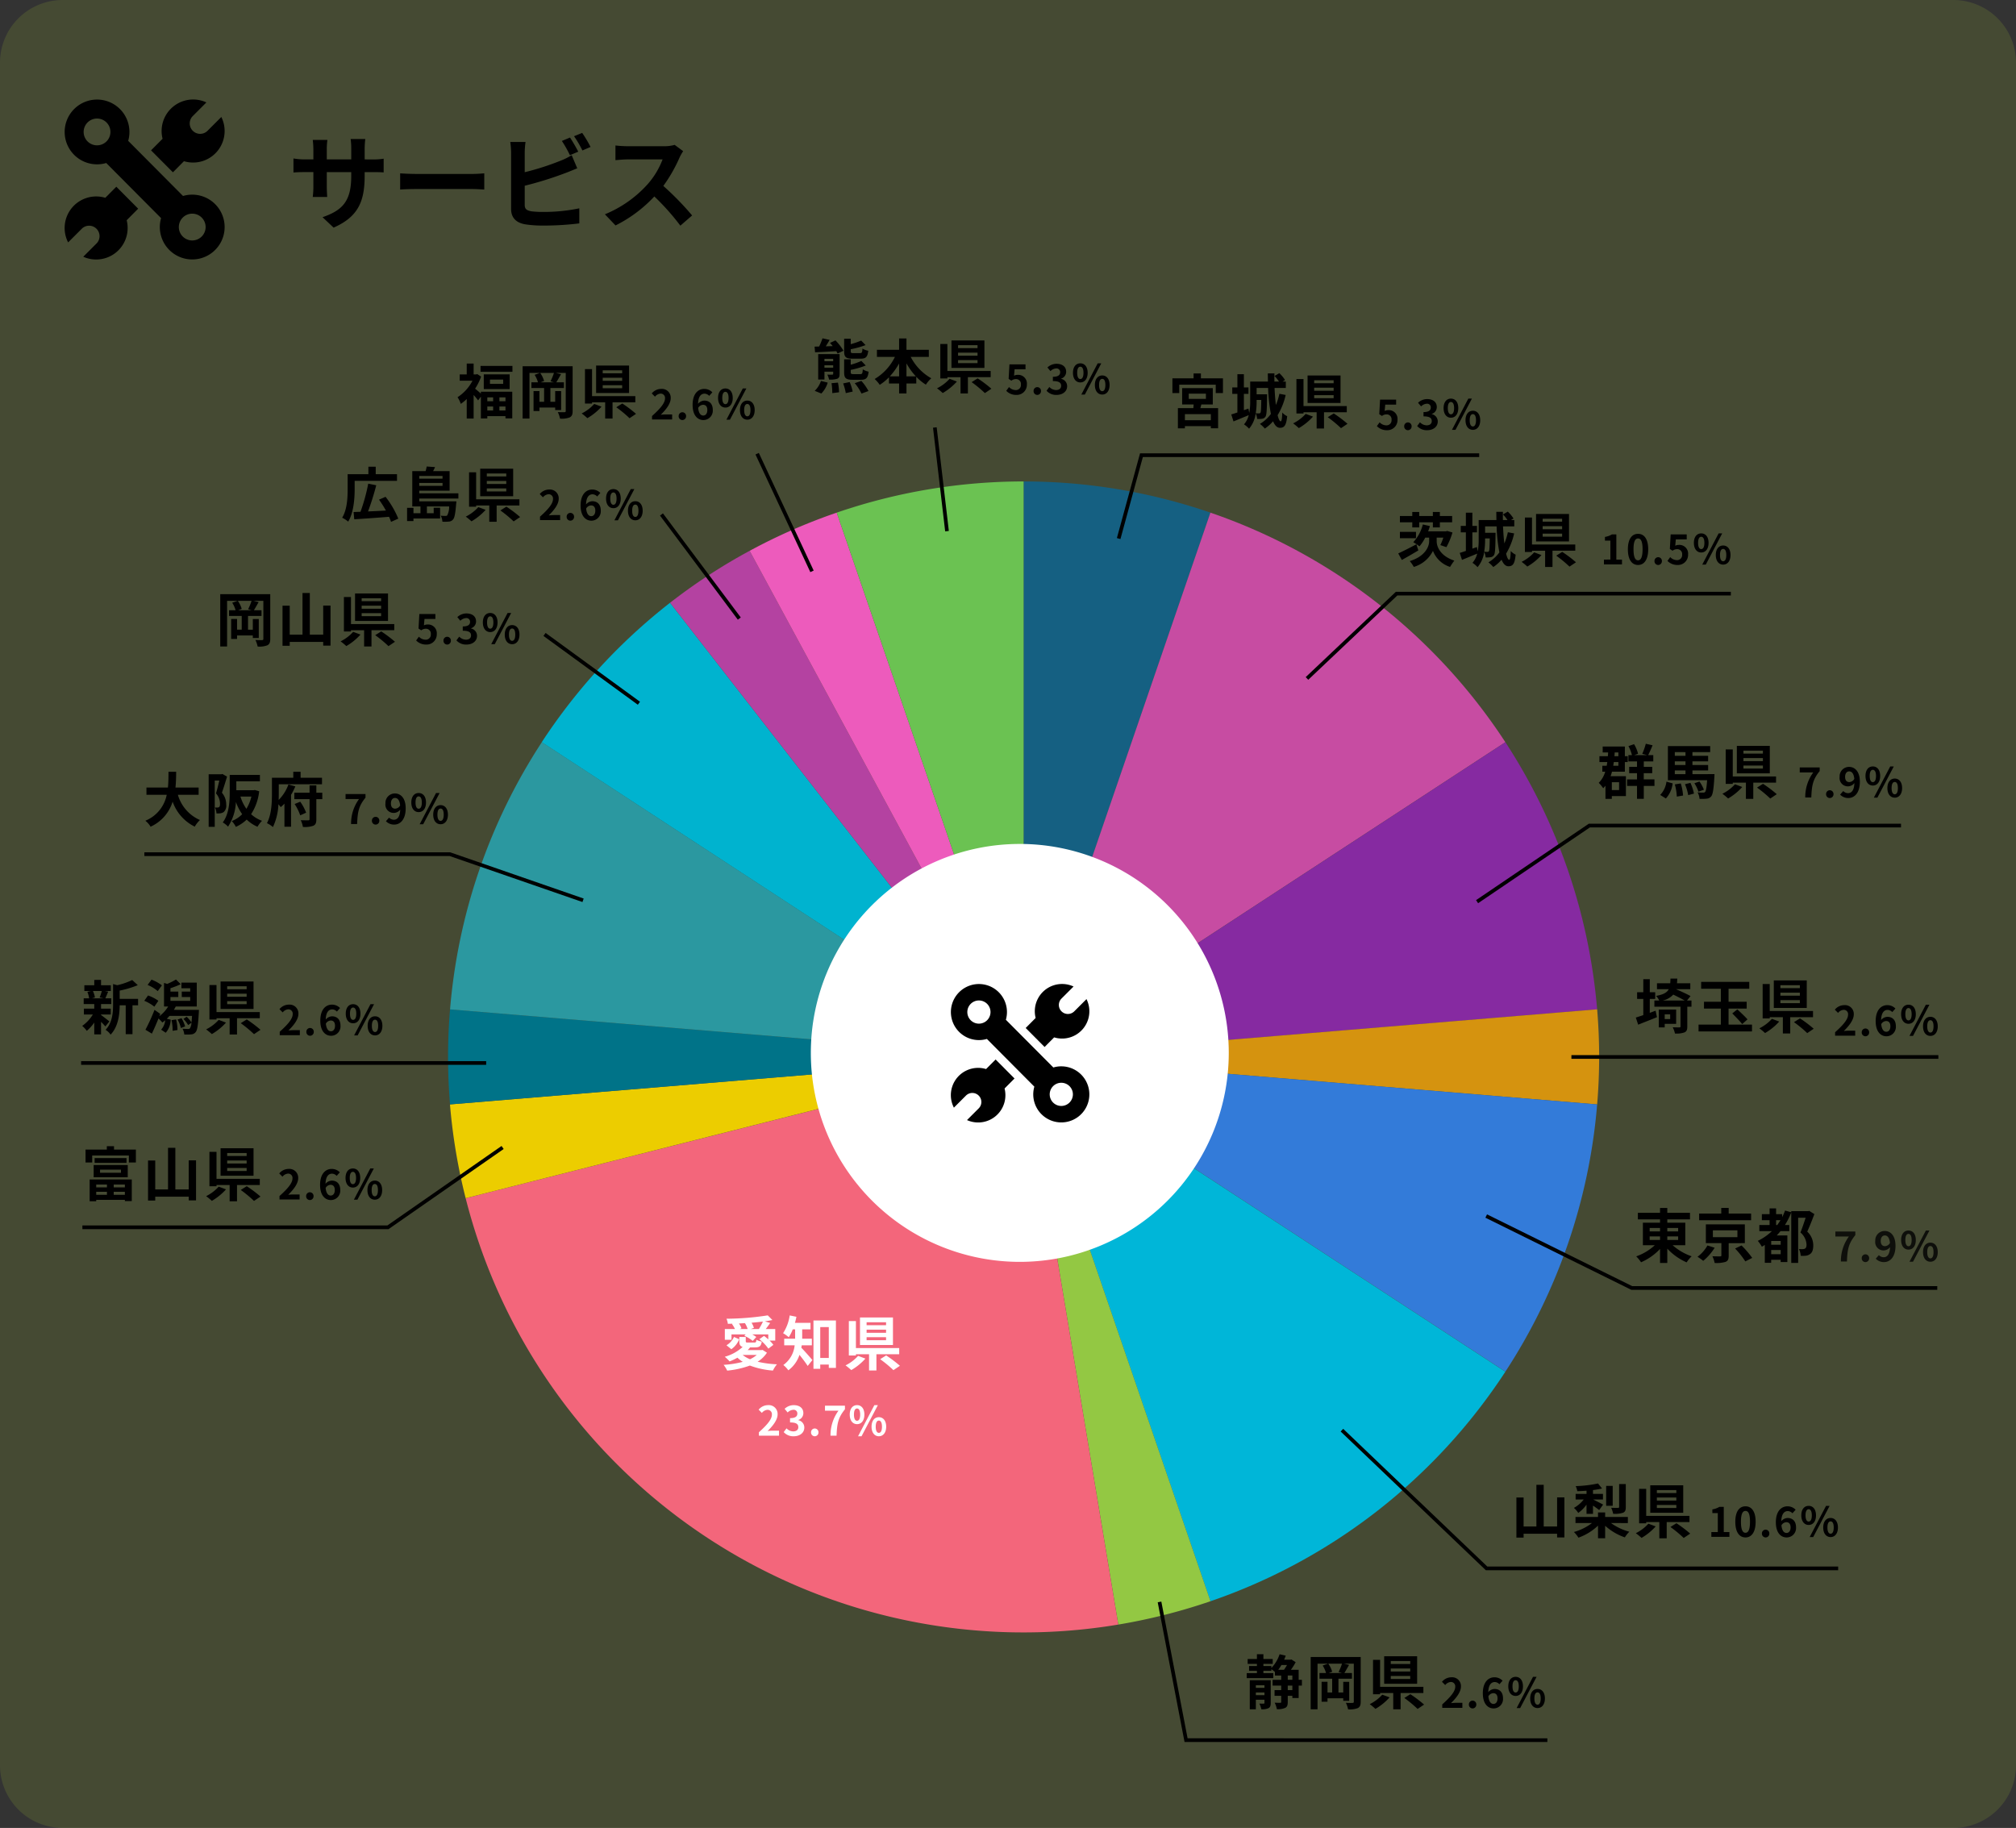 <svg xmlns="http://www.w3.org/2000/svg" width="547" height="496" viewBox="0 0 547 496"><rect x="0" y="0" width="547" height="496" fill="#333333" stroke="none"/><g transform="translate(10487 -9671)"><path d="M17,0H530a17,17,0,0,1,17,17V479a17,17,0,0,1-17,17H17A17,17,0,0,1,0,479V17A17,17,0,0,1,17,0Z" transform="translate(-10487 9671)" fill="#a4c536" opacity="0.16"/><path d="M20.944-16.744v-2.94a24.077,24.077,0,0,1,.168-2.6H17.136a18.478,18.478,0,0,1,.168,2.6v2.94H10.668v-2.744a17.25,17.25,0,0,1,.168-2.548H6.86a22.744,22.744,0,0,1,.168,2.52v2.772H4.648A18.513,18.513,0,0,1,1.624-17v3.808c.616-.056,1.624-.112,3.024-.112h2.38v3.808a22.644,22.644,0,0,1-.168,2.94h3.92c-.028-.56-.112-1.708-.112-2.94V-13.3H17.3v1.064c0,6.86-2.38,9.3-7.784,11.172l3,2.828c6.748-2.968,8.428-7.2,8.428-14.14V-13.3h2.072c1.484,0,2.464.028,3.08.084V-16.94a16.592,16.592,0,0,1-3.08.2Zm9.632,8.176c1.036-.084,2.912-.14,4.508-.14H50.12c1.176,0,2.6.112,3.276.14v-4.4c-.728.056-1.988.168-3.276.168H35.084c-1.456,0-3.5-.084-4.508-.168ZM78.9-18.844c-.532-1.036-1.54-2.8-2.24-3.836l-2.212.924a31.02,31.02,0,0,1,2.184,3.864ZM64.372-9.6A96.647,96.647,0,0,0,75.348-13.02c.924-.336,2.184-.868,3.276-1.316l-1.512-3.556A18.108,18.108,0,0,1,74.06-16.38a70.614,70.614,0,0,1-9.688,3.108v-5.292a21.367,21.367,0,0,1,.224-2.912H60.452a23.559,23.559,0,0,1,.224,2.912V-3.3c0,2.408,1.4,3.752,3.836,4.172a30.732,30.732,0,0,0,4.7.336A79.566,79.566,0,0,0,79.184.616V-3.472a47.435,47.435,0,0,1-9.744.98,26.188,26.188,0,0,1-3.248-.168c-1.26-.252-1.82-.56-1.82-1.764Zm13.384-13.44a29.685,29.685,0,0,1,2.268,3.864l2.212-.952a34.863,34.863,0,0,0-2.268-3.808Zm27.3,2.352a10.109,10.109,0,0,1-2.912.364H92.288a31.282,31.282,0,0,1-3.3-.2v3.976c.588-.028,2.128-.2,3.3-.2h9.492a21.7,21.7,0,0,1-4.172,6.86,31.723,31.723,0,0,1-11.48,8.036l2.884,3.024A36.883,36.883,0,0,0,99.54-6.692,63.851,63.851,0,0,1,106.6,1.232l3.192-2.772a78.714,78.714,0,0,0-7.812-8.008,41.167,41.167,0,0,0,4.4-7.7,13.229,13.229,0,0,1,.98-1.736Z" transform="translate(-10409 9731)"/><path d="M285.509,16.739a8.556,8.556,0,0,0,10.2-11.874l-.06-.125L291.82,8.572a2.831,2.831,0,0,1-4-4L291.594.791l-.061-.028a8.553,8.553,0,0,0-11.825,9.888l-3.125,3.142,5.928,5.959Z" transform="translate(-10722.596 9698.001)"/><path d="M11.036,282.154a8.556,8.556,0,0,0-10.2,11.874l.109.227,3.783-3.783a2.831,2.831,0,0,1,4,4l-3.673,3.673a8.538,8.538,0,0,0,11.866-6.074,8.641,8.641,0,0,0-.084-3.833l3.114-3.132-5.928-5.959Z" transform="translate(-10469.463 9442.519)"/><path d="M34.62,25.922a8.748,8.748,0,0,0-2.5.361L17.245,11.325a8.788,8.788,0,1,0-5.957,6.011l14.88,14.957a8.792,8.792,0,1,0,8.453-6.372ZM8.792,12.54a3.635,3.635,0,1,1,3.635-3.635A3.639,3.639,0,0,1,8.792,12.54ZM34.62,38.349a3.635,3.635,0,1,1,3.635-3.635A3.639,3.639,0,0,1,34.62,38.349Z" transform="translate(-10469.463 9697.896)"/><g transform="translate(-10365.428 9801.636)"><path d="M69.35,0a156.117,156.117,0,0,1,50.71,8.467l-50.71,147.7V0h0Z" transform="translate(86.811)" fill="#156082" fill-rule="evenodd"/><path d="M120.05,3.76a156.167,156.167,0,0,1,80.029,62.285L69.34,151.455,120.05,3.76Z" transform="translate(86.799 4.707)" fill="#c74ca2" fill-rule="evenodd"/><path d="M200.066,31.42a156.518,156.518,0,0,1,24.9,72.508L69.35,116.831,200.089,31.42h0Z" transform="translate(86.812 39.331)" fill="#862aa1" fill-rule="evenodd"/><path d="M224.971,63.633a154.024,154.024,0,0,1,0,25.783L69.35,76.513l155.621-12.9h0Z" transform="translate(86.812 79.627)" fill="#d5930f" fill-rule="evenodd"/><path d="M224.984,82.243a155.924,155.924,0,0,1-24.9,72.508L69.34,69.34l155.621,12.9h0Z" transform="translate(86.799 86.799)" fill="#337bd9" fill-rule="evenodd"/><path d="M200.079,154.761a156.077,156.077,0,0,1-80.029,62.285L69.34,69.35l130.739,85.411h0Z" transform="translate(86.799 86.812)" fill="#00b6d8" fill-rule="evenodd"/><path d="M120.038,217.045a156.925,156.925,0,0,1-24.995,6.328L69.35,69.35l50.71,147.7h0Z" transform="translate(86.812 86.812)" fill="#93c843" fill-rule="evenodd"/><path d="M179.2,223.373A156.148,156.148,0,0,1,2.12,107.676L153.508,69.35,179.2,223.373h0Z" transform="translate(2.654 86.812)" fill="#f3667b" fill-rule="evenodd"/><path d="M4.486,107.688A157.151,157.151,0,0,1,.23,82.243l155.621-12.9L4.486,107.688Z" transform="translate(0.288 86.799)" fill="#eccd00" fill-rule="evenodd"/><path d="M.54,89.4a154.029,154.029,0,0,1,0-25.783l155.621,12.9L.54,89.4Z" transform="translate(0 79.639)" fill="#007388" fill-rule="evenodd"/><path d="M.24,103.928a155.924,155.924,0,0,1,24.9-72.508l130.739,85.411L.24,103.928Z" transform="translate(0.3 39.331)" fill="#2b98a0" fill-rule="evenodd"/><path d="M11.29,52.45A156.784,156.784,0,0,1,46.1,14.62l95.9,123.218L11.29,52.45Z" transform="translate(14.133 18.301)" fill="#00b3cf" fill-rule="evenodd"/><path d="M26.75,22.456A155.269,155.269,0,0,1,48.345,8.36L122.676,145.7,26.75,22.456Z" transform="translate(33.485 10.465)" fill="#b442a1" fill-rule="evenodd"/><path d="M36.34,14.118A155.209,155.209,0,0,1,59.961,3.76l50.71,147.7L36.34,14.118Z" transform="translate(45.49 4.707)" fill="#ed5bbc" fill-rule="evenodd"/><path d="M46.83,8.467A156.117,156.117,0,0,1,97.54,0V156.162L46.83,8.467Z" transform="translate(58.621)" fill="#6bc252" fill-rule="evenodd"/></g><path d="M56.7,0A56.7,56.7,0,1,1,0,56.7,56.7,56.7,0,0,1,56.7,0Z" transform="translate(-10267 9900)" fill="#fff"/><g transform="translate(-10229 9938)"><path d="M284.308,14.486a7.4,7.4,0,0,0,8.83-10.276l-.052-.108L289.77,7.418a2.45,2.45,0,1,1-3.465-3.465L289.575.685l-.052-.024a7.4,7.4,0,0,0-10.234,8.558l-2.7,2.72,5.13,5.157Z" transform="translate(-256.288 0.001)"/><path d="M9.551,281.749a7.4,7.4,0,0,0-8.83,10.276l.094.2,3.274-3.274a2.45,2.45,0,0,1,3.465,3.465l-3.179,3.179a7.389,7.389,0,0,0,10.269-5.257,7.479,7.479,0,0,0-.073-3.317l2.7-2.711-5.13-5.157Z" transform="translate(0 -258.666)"/><path d="M29.962,22.449a7.571,7.571,0,0,0-2.16.312L14.925,9.817a7.606,7.606,0,1,0-5.156,5.2L22.647,27.964a7.609,7.609,0,1,0,7.315-5.514ZM7.609,10.868a3.146,3.146,0,1,1,3.146-3.146A3.149,3.149,0,0,1,7.609,10.868ZM29.962,33.2a3.146,3.146,0,1,1,3.146-3.146A3.149,3.149,0,0,1,29.962,33.2Z" transform="translate(0 -0.105)"/></g><path d="M11.6-.864H4.56V-2.5H11.6Zm-6-7.2h4.656v1.408H5.6ZM9.024-5.136h3.1V-9.568H3.808v4.432h3.12c-.016.32-.048.672-.08.992H2.656V1.344h1.9V.752H11.6v.576h1.968V-4.144H8.752ZM8.9-12.224v-1.328H6.912v1.328H1.168v4H3.024V-10.5h9.9v2.272H14.88v-4ZM25.28-6.352c-.032,2.368-.08,3.216-.224,3.456a.446.446,0,0,1-.4.192,6.985,6.985,0,0,1-.88-.048,19.929,19.929,0,0,0,.24-3.28v-.32Zm4.912-1.68a16.894,16.894,0,0,1-.944,3.04c-.176-1.36-.288-2.944-.368-4.624h3.056v-1.728h-.88l.672-.416a9.226,9.226,0,0,0-1.552-1.872l-1.3.768a10.775,10.775,0,0,1,1.216,1.52H28.848c-.016-.736-.016-1.472,0-2.224H27.056c0,.736.016,1.472.032,2.224H22.272v5.312a15.805,15.805,0,0,1-.256,3.184l-.224-1.168-1.232.432V-8h1.248V-9.76H20.56v-3.584H18.8V-9.76H17.408V-8H18.8v5.04c-.624.208-1.184.4-1.664.528l.608,1.9c1.216-.5,2.72-1.12,4.128-1.7a5.906,5.906,0,0,1-1.28,2.5A7.068,7.068,0,0,1,21.968,1.44,7.916,7.916,0,0,0,23.76-2.7a4.269,4.269,0,0,1,.4,1.5,6.92,6.92,0,0,0,1.376-.064,1.221,1.221,0,0,0,.88-.56c.32-.432.384-1.856.432-5.424.016-.208.016-.64.016-.64H24.016V-9.616h3.12a44.593,44.593,0,0,0,.752,7.056,10.018,10.018,0,0,1-2.976,2.7A8.376,8.376,0,0,1,26.24,1.408,11.008,11.008,0,0,0,28.48-.576C28.944.528,29.552,1.2,30.336,1.2c1.232,0,1.728-.688,1.968-3.152a4.067,4.067,0,0,1-1.328-.992C30.928-1.312,30.8-.56,30.56-.56c-.3,0-.592-.608-.848-1.664A18.313,18.313,0,0,0,31.9-7.712ZM44.912-10.9h-5.28v-.8h5.28Zm0,2.048h-5.28V-9.68h5.28Zm0,2.016h-5.28v-.816h5.28Zm1.872-6.16H37.84v7.456h8.944ZM37.328-2.576A11.358,11.358,0,0,1,33.92,0a16.025,16.025,0,0,1,1.552,1.28,15.883,15.883,0,0,0,3.84-3.12ZM48.48-3.024V-4.7H36.736v-7.328h-1.92v9.344h1.92v-.336H40.3V1.392h2V-3.024ZM43.312-1.68a32.7,32.7,0,0,1,3.6,2.976L48.672.112A33.779,33.779,0,0,0,44.944-2.7Z" transform="translate(-10170.058 9785.883)"/><path d="M4.256-9.344H6.144v-1.392h3.7v1.392h1.9v-1.392h3.328v-1.7H11.744v-1.1H9.84v1.1h-3.7v-1.1H4.256v1.1H.9v1.7h3.36ZM5.264-8.128H.9v1.712H5.264Zm.112,3.36c-1.792.96-3.712,1.936-4.928,2.48L1.424-.512C2.752-1.248,4.416-2.208,5.9-3.1Zm5.5-1.808h1.808a14.871,14.871,0,0,1-.816,2.032l1.648.56a20.186,20.186,0,0,0,1.648-3.984l-1.44-.416-.32.1H8.56c.176-.464.336-.944.48-1.424l-1.92-.432A11.168,11.168,0,0,1,4.528-5.328a12.776,12.776,0,0,1,1.68,1.12A12.41,12.41,0,0,0,7.776-6.576H8.832v1.04c0,1.36-1.072,4.064-5.264,5.328a8.727,8.727,0,0,1,1.1,1.584,8.473,8.473,0,0,0,5.2-4.352,7.356,7.356,0,0,0,4.64,4.352A17.829,17.829,0,0,1,15.664-.336c-3.9-1.28-4.784-3.888-4.784-5.2Zm14.4.224c-.032,2.368-.08,3.216-.224,3.456a.446.446,0,0,1-.4.192,6.985,6.985,0,0,1-.88-.048,19.929,19.929,0,0,0,.24-3.28v-.32Zm4.912-1.68a16.894,16.894,0,0,1-.944,3.04c-.176-1.36-.288-2.944-.368-4.624h3.056v-1.728h-.88l.672-.416a9.226,9.226,0,0,0-1.552-1.872l-1.3.768a10.775,10.775,0,0,1,1.216,1.52H28.848c-.016-.736-.016-1.472,0-2.224H27.056c0,.736.016,1.472.032,2.224H22.272v5.312a15.805,15.805,0,0,1-.256,3.184l-.224-1.168-1.232.432V-8h1.248V-9.76H20.56v-3.584H18.8V-9.76H17.408V-8H18.8v5.04c-.624.208-1.184.4-1.664.528l.608,1.9c1.216-.5,2.72-1.12,4.128-1.7a5.906,5.906,0,0,1-1.28,2.5A7.068,7.068,0,0,1,21.968,1.44,7.916,7.916,0,0,0,23.76-2.7a4.269,4.269,0,0,1,.4,1.5,6.92,6.92,0,0,0,1.376-.064,1.221,1.221,0,0,0,.88-.56c.32-.432.384-1.856.432-5.424.016-.208.016-.64.016-.64H24.016V-9.616h3.12a44.593,44.593,0,0,0,.752,7.056,10.018,10.018,0,0,1-2.976,2.7A8.376,8.376,0,0,1,26.24,1.408,11.008,11.008,0,0,0,28.48-.576C28.944.528,29.552,1.2,30.336,1.2c1.232,0,1.728-.688,1.968-3.152a4.067,4.067,0,0,1-1.328-.992C30.928-1.312,30.8-.56,30.56-.56c-.3,0-.592-.608-.848-1.664A18.313,18.313,0,0,0,31.9-7.712ZM44.912-10.9h-5.28v-.8h5.28Zm0,2.048h-5.28V-9.68h5.28Zm0,2.016h-5.28v-.816h5.28Zm1.872-6.16H37.84v7.456h8.944ZM37.328-2.576A11.358,11.358,0,0,1,33.92,0a16.025,16.025,0,0,1,1.552,1.28,15.883,15.883,0,0,0,3.84-3.12ZM48.48-3.024V-4.7H36.736v-7.328h-1.92v9.344h1.92v-.336H40.3V1.392h2V-3.024ZM43.312-1.68a32.7,32.7,0,0,1,3.6,2.976L48.672.112A33.779,33.779,0,0,0,44.944-2.7Z" transform="translate(-10108.064 9823.454)"/><path d="M5.888-3.136v2.128H3.92V-3.136ZM5.7-8.608V-7.6H4.3c.064-.336.112-.672.16-1.008Zm0-2.608v1.024H4.624c.032-.336.064-.672.08-1.024ZM3.584-4.768c.144-.4.272-.8.384-1.232H7.456V-8.608H8.24v-1.584H7.456v-2.624H1.44v1.6H2.912c-.016.352-.032.688-.064,1.024H.56v1.584H2.688c-.048.352-.1.688-.16,1.008H1.344V-6h.784A7.071,7.071,0,0,1,.368-2.96,8.389,8.389,0,0,1,1.584-1.5a8.134,8.134,0,0,0,.608-.688V1.392H3.92V.624H7.744V-4.768Zm11.9.864h-2.9v-1.68H14.88V-7.312H12.592V-8.784h2.576v-1.7H13.776c.368-.7.8-1.7,1.2-2.672l-1.84-.416a17.29,17.29,0,0,1-.96,2.736l1.328.352H10l1.04-.368a9.355,9.355,0,0,0-1.088-2.608l-1.52.528a10.124,10.124,0,0,1,.944,2.448h-.96v1.7h2.336v1.472H8.624v1.728h2.128V-3.9H8.064v1.776h2.688v3.5h1.84v-3.5h2.9Zm3.1,5.184a7.244,7.244,0,0,0,1.84-4.1l-1.68-.464a6.384,6.384,0,0,1-1.7,3.6Zm2.432-3.824A15.265,15.265,0,0,1,21.552.768l1.7-.288a14.535,14.535,0,0,0-.624-3.28Zm2.752-.048A13.065,13.065,0,0,1,24.64.368l1.568-.416a13.432,13.432,0,0,0-.96-2.912ZM21.008-6.336h2.9v1.008h-2.9Zm2.9-4.96v.992h-2.9V-11.3Zm0,3.488h-2.9V-8.8h2.9Zm1.888,2.48V-6.336h4.256V-7.808H25.792V-8.8h4.256v-1.5H25.792V-11.3h4.816v-1.632H19.136V-3.68h10.64c-.144,2.064-.32,2.912-.544,3.184a.616.616,0,0,1-.544.176,11.362,11.362,0,0,1-1.5-.064,4.393,4.393,0,0,1,.528,1.76,12.013,12.013,0,0,0,1.952-.048,1.722,1.722,0,0,0,1.2-.608c.464-.528.672-1.952.88-5.3.016-.256.032-.752.032-.752ZM28.9-1.1a10.2,10.2,0,0,0-1.2-2.224l-1.376.464a9.886,9.886,0,0,1,1.1,2.288ZM44.912-10.9h-5.28v-.8h5.28Zm0,2.048h-5.28V-9.68h5.28Zm0,2.016h-5.28v-.816h5.28Zm1.872-6.16H37.84v7.456h8.944ZM37.328-2.576A11.358,11.358,0,0,1,33.92,0a16.025,16.025,0,0,1,1.552,1.28,15.883,15.883,0,0,0,3.84-3.12ZM48.48-3.024V-4.7H36.736v-7.328h-1.92v9.344h1.92v-.336H40.3V1.392h2V-3.024ZM43.312-1.68a32.7,32.7,0,0,1,3.6,2.976L48.672.112A33.779,33.779,0,0,0,44.944-2.7Z" transform="translate(-10053.584 9886.386)"/><path d="M4.192-7.984H5.664V-9.792H4.192v-3.552H2.432v3.552H.752v1.808h1.68v4.4C1.664-3.328.976-3.1.4-2.928L1.04-.992c1.488-.592,3.376-1.328,5.1-2.032l-.368-1.76-1.584.576ZM9.728-3.792v1.28H8.24v-1.28Zm1.616,2.576V-5.1H6.64V-.256h1.6v-.96ZM7.712-7.552a5.31,5.31,0,0,0,2.848-1.6c1.056.512,2.272,1.12,3.088,1.6Zm7.792,0H14.288l.96-1.2c-.928-.528-2.656-1.312-3.952-1.872h3.888v-1.6H11.568c.048-.4.064-.832.08-1.28H9.808c-.016.464-.032.9-.064,1.28h-3.6v1.6h3.2C8.864-9.7,7.9-9.168,5.9-8.8a4.758,4.758,0,0,1,.848,1.248H5.44v1.68h7.088v5.36c0,.192-.08.256-.32.256s-1.04,0-1.792-.032a6.963,6.963,0,0,1,.608,1.7,6.548,6.548,0,0,0,2.56-.3c.608-.272.784-.7.784-1.584V-5.872H15.5ZM25.568-1.008V-5.36H30.48V-7.216H25.568v-3.52h5.616v-1.872H18.128v1.872h5.344v3.52H18.9V-5.36h4.576v4.352H17.424V.848h14.5V-1.008Zm1.008-3.04c.88.9,2.112,2.144,2.688,2.9l1.44-1.28c-.624-.736-1.888-1.9-2.752-2.72ZM44.912-10.9h-5.28v-.8h5.28Zm0,2.048h-5.28V-9.68h5.28Zm0,2.016h-5.28v-.816h5.28Zm1.872-6.16H37.84v7.456h8.944ZM37.328-2.576A11.358,11.358,0,0,1,33.92,0a16.025,16.025,0,0,1,1.552,1.28,15.883,15.883,0,0,0,3.84-3.12ZM48.48-3.024V-4.7H36.736v-7.328h-1.92v9.344h1.92v-.336H40.3V1.392h2V-3.024ZM43.312-1.68a32.7,32.7,0,0,1,3.6,2.976L48.672.112A33.779,33.779,0,0,0,44.944-2.7Z" transform="translate(-10043.557 9950.033)"/><path d="M4.16-5.824H6.976v.976H4.16Zm0-2.288H6.976v.944H4.16Zm7.728,0v.944H8.944v-.944Zm0,3.264H8.944v-.976h2.944Zm1.936,1.424V-9.536H8.944v-.912H15.1v-1.776H8.944v-1.312H6.976v1.312H.96v1.776H6.976v.912H2.32v6.112H5.552A14.472,14.472,0,0,1,.512-.4,10.417,10.417,0,0,1,1.824,1.2,15.613,15.613,0,0,0,6.976-2.416V1.392H8.944V-2.5a15.858,15.858,0,0,0,5.248,3.728,8.38,8.38,0,0,1,1.36-1.648,15.255,15.255,0,0,1-5.168-3.008ZM31.68-12.016H25.6v-1.536H23.584v1.536h-6v1.808h14.1ZM19.84-3.36a9.767,9.767,0,0,1-2.7,3.072,13.832,13.832,0,0,1,1.552,1.1,14.5,14.5,0,0,0,3.1-3.552Zm1.472-4.1h6.656v1.84H21.312Zm8.672,3.472v-5.1H19.408v5.1h4.208V-.672c0,.208-.064.256-.352.272-.256.016-1.264,0-2.08-.032a7.641,7.641,0,0,1,.608,1.824A8.714,8.714,0,0,0,24.72,1.1c.7-.272.88-.752.88-1.712V-3.984Zm-2.64,1.456A24.068,24.068,0,0,1,30.112.96L31.984.016a25.335,25.335,0,0,0-2.9-3.376Zm11.12-6.384v-1.312h1.2c-.288.464-.576.9-.88,1.312Zm1.248,5.36H37.136V-4.576h2.576ZM37.136-.992V-2.128h2.576V-.992ZM47.472-12.736l-.288.064H42.576v.3l-1.68-.464a15.144,15.144,0,0,1-.784,1.792v-.816H38.464v-1.552H36.7v1.552h-2.1v1.632h2.1v1.312H33.92v1.664h3.408A14.819,14.819,0,0,1,33.5-4.608a9.779,9.779,0,0,1,1.1,1.584c.256-.144.528-.3.8-.48V1.344h1.728V.528h2.576v.608H41.52V-6.08H38.64c.352-.384.688-.752,1.024-1.168h2.384V-8.912H40.864a19.393,19.393,0,0,0,1.712-3.408v13.7h1.872V-10.88H46.48c-.4,1.232-.944,2.848-1.408,4A4.6,4.6,0,0,1,46.72-3.6c0,.528-.112.912-.416,1.088a1.305,1.305,0,0,1-.64.144A7.515,7.515,0,0,1,44.656-2.4a4.626,4.626,0,0,1,.48,1.84,7.908,7.908,0,0,0,1.392-.016,2.421,2.421,0,0,0,1.12-.432c.64-.416.9-1.2.9-2.4A5.126,5.126,0,0,0,46.912-7.12c.656-1.408,1.36-3.216,1.936-4.752Z" transform="translate(-10043.557 10012.311)"/><path d="M12.56-9.712v7.888H8.928v-11.3H6.944v11.3H3.472V-9.68H1.52V1.2H3.472V.144H12.56V1.152h1.984V-9.712ZM31.2-13.328H29.392v6.192c0,.192-.08.256-.32.272-.24,0-1.088,0-1.84-.032a6.988,6.988,0,0,1,.544,1.632,7.368,7.368,0,0,0,2.64-.272c.624-.256.784-.688.784-1.568Zm-3.552.5H25.872V-7.44h1.776Zm-7.1,7.584H22.3v-2.24c.64.416,1.28.9,1.68,1.216L25.04-7.76c-.416-.24-1.888-.992-2.688-1.376h2.656v-1.52H22.3V-11.7c.88-.112,1.744-.256,2.464-.416l-1.1-1.376a34.074,34.074,0,0,1-6.048.72,6.23,6.23,0,0,1,.432,1.376c.784-.016,1.648-.064,2.5-.128v.864h-2.96v1.52h2.192A8.559,8.559,0,0,1,17.12-6.864,5.984,5.984,0,0,1,18.3-5.5a9.592,9.592,0,0,0,2.24-2.24Zm11.216,2.5V-4.4H25.6V-5.632H23.664V-4.4H17.552v1.648h4.48A14.713,14.713,0,0,1,17.12-.32a7.988,7.988,0,0,1,1.232,1.536,15.056,15.056,0,0,0,5.312-3.264V1.376H25.6V-2.016a15.542,15.542,0,0,0,5.344,3.152A8.16,8.16,0,0,1,32.16-.4a15.048,15.048,0,0,1-4.976-2.352ZM44.912-10.9h-5.28v-.8h5.28Zm0,2.048h-5.28V-9.68h5.28Zm0,2.016h-5.28v-.816h5.28Zm1.872-6.16H37.84v7.456h8.944ZM37.328-2.576A11.358,11.358,0,0,1,33.92,0a16.025,16.025,0,0,1,1.552,1.28,15.883,15.883,0,0,0,3.84-3.12ZM48.48-3.024V-4.7H36.736v-7.328h-1.92v9.344h1.92v-.336H40.3V1.392h2V-3.024ZM43.312-1.68a32.7,32.7,0,0,1,3.6,2.976L48.672.112A33.779,33.779,0,0,0,44.944-2.7Z" transform="translate(-10077.075 10087.024)"/><path d="M3.024-2.448v-.72H5.36v.72ZM5.36-5.12v.7H3.024v-.7ZM7.056-6.5H1.376V1.392H3.024V-1.2H5.36v.848c0,.16-.048.208-.224.208-.144,0-.672.016-1.152-.016A6.667,6.667,0,0,1,4.5,1.376a3.954,3.954,0,0,0,1.952-.288c.48-.256.608-.688.608-1.424Zm5.872,2.688H11.68V-5.04h1.248ZM11.68-7.776h1.248v1.168H11.68Zm-.208-2.848a11.823,11.823,0,0,1-.816,1.3H9.1a13.025,13.025,0,0,0,.864-1.3ZM15.52-6.608h-.88v-2.72H12.528a15,15,0,0,0,1.3-2.064l-1.152-.736-.272.064H10.7q.24-.552.432-1.1l-1.664-.384a9.875,9.875,0,0,1-2.24,3.744v-.544H5.072v-.576H7.6v-1.328H5.072v-1.3H3.312v1.3H.8v1.328H3.312v.576H1.184v1.3H3.312v.624H.544v1.36H7.76v-1.36H5.072v-.624h2.16V-9.5c.3.224.688.528.96.752v.976H9.9v1.168H7.568V-5.04H9.9v1.232H8.1v1.536H9.9V-.624c0,.208-.064.256-.256.256-.224,0-.848,0-1.52-.032A6.177,6.177,0,0,1,8.72,1.36a4.933,4.933,0,0,0,2.272-.352c.544-.272.688-.768.688-1.616V-2.272h1.248v.608H14.64V-5.04h.88ZM26.4-8.448H22.784l.944-.352a7.224,7.224,0,0,0-1.056-2.192H26.4a16.059,16.059,0,0,1-.928,2.272ZM31.472-12.8H17.9V1.392H19.76V-10.992h2.848l-1.456.512a7.369,7.369,0,0,1,.912,2.032H20.288V-6.9h3.44v3.728H22.464v-2.9h-1.6V-.656h1.6V-1.6h4.272v.688h1.616V-6.064H26.736v2.9h-1.3V-6.9H29.1V-8.448H27.04c.368-.592.832-1.424,1.28-2.208l-1.408-.336H29.6v10.3c0,.272-.1.352-.352.352-.256.016-1.072.016-1.808-.032a6.872,6.872,0,0,1,.608,1.776,5.955,5.955,0,0,0,2.64-.336c.592-.32.784-.8.784-1.744Zm13.44,1.9h-5.28v-.8h5.28Zm0,2.048h-5.28V-9.68h5.28Zm0,2.016h-5.28v-.816h5.28Zm1.872-6.16H37.84v7.456h8.944ZM37.328-2.576A11.358,11.358,0,0,1,33.92,0a16.025,16.025,0,0,1,1.552,1.28,15.883,15.883,0,0,0,3.84-3.12ZM48.48-3.024V-4.7H36.736v-7.328h-1.92v9.344h1.92v-.336H40.3V1.392h2V-3.024ZM43.312-1.68a32.7,32.7,0,0,1,3.6,2.976L48.672.112A33.779,33.779,0,0,0,44.944-2.7Z" transform="translate(-10149.274 10133.417)"/><path d="M5.2-9.856l.48-.208a4.669,4.669,0,0,0-.688-1.3l1.632-.1a7.134,7.134,0,0,1,.736,1.6Zm3.008,0,.848-.32a5.544,5.544,0,0,0-.64-1.392c1.072-.1,2.112-.192,3.088-.32a16.45,16.45,0,0,1-1.1,2.032ZM2.976-8.4h3.84l-.352.384A9.5,9.5,0,0,1,8.736-6.64L9.7-7.7a6.418,6.418,0,0,0-1.088-.7H12.96v1.344c-.384-.336-.784-.672-1.152-.944l-1.28.9a12.087,12.087,0,0,1,2.448,2.56l1.36-1.024A7.071,7.071,0,0,0,13.312-6.72h1.536V-9.856H12.272c.384-.5.8-1.072,1.2-1.648l-1.44-.448c.736-.112,1.408-.224,2.048-.352l-1.264-1.264a75.67,75.67,0,0,1-11.2.912,5,5,0,0,1,.368,1.376c.432,0,.864-.016,1.3-.032l-.176.08A8.644,8.644,0,0,1,3.92-9.856H1.168v2.912H2.976ZM2.928-4.384A5.981,5.981,0,0,0,5.072-7.1L3.648-7.712A5.019,5.019,0,0,1,1.616-5.456Zm6.9,1.552A7.931,7.931,0,0,1,8-1.664,8.233,8.233,0,0,1,6-2.832Zm1.584-1.36-.32.048H7.376A8.542,8.542,0,0,0,8-4.848L7.9-4.88H9.376c1.184,0,1.632-.336,1.808-1.568a5.039,5.039,0,0,1-1.456-.5c-.048.656-.16.752-.56.752H7.488c-.528,0-.64-.032-.64-.4V-7.7H5.1v1.1C5.1-5.68,5.3-5.2,6-5.008A11.851,11.851,0,0,1,1.152-2.336,12.3,12.3,0,0,1,2.464-1.072,18.274,18.274,0,0,0,4.592-2.08,9.108,9.108,0,0,0,6.032-.96a26.419,26.419,0,0,1-5.2.816,7.729,7.729,0,0,1,.976,1.568A24.825,24.825,0,0,0,7.968.048a22.12,22.12,0,0,0,6.256,1.36,7.854,7.854,0,0,1,1.088-1.7,27.953,27.953,0,0,1-5.248-.7A8.04,8.04,0,0,0,12.592-3.44ZM24.784-5.44V-7.232H22.16V-9.776h2.256v-1.76H20.192c.16-.544.288-1.088.4-1.648l-1.824-.368a11.919,11.919,0,0,1-1.792,4.816,10.7,10.7,0,0,1,1.536,1.1A11.16,11.16,0,0,0,19.6-9.776h.64v2.544H17.28V-5.44h2.832A7.474,7.474,0,0,1,17.04-.1a7.235,7.235,0,0,1,1.36,1.44,8.542,8.542,0,0,0,3.024-4.192c.784.976,1.7,2.176,2.224,3.008l1.28-1.6c-.448-.528-2.176-2.528-3.008-3.344.048-.208.08-.432.112-.656Zm2.272,3.424v-8.368h2.32v8.368Zm-1.84-10.16V.928h1.84V-.224h2.32V.688h1.936V-12.176Zm19.7,1.28h-5.28v-.8h5.28Zm0,2.048h-5.28V-9.68h5.28Zm0,2.016h-5.28v-.816h5.28Zm1.872-6.16H37.84v7.456h8.944ZM37.328-2.576A11.358,11.358,0,0,1,33.92,0a16.025,16.025,0,0,1,1.552,1.28,15.883,15.883,0,0,0,3.84-3.12ZM48.48-3.024V-4.7H36.736v-7.328h-1.92v9.344h1.92v-.336H40.3V1.392h2V-3.024ZM43.312-1.68a32.7,32.7,0,0,1,3.6,2.976L48.672.112A33.779,33.779,0,0,0,44.944-2.7Z" transform="translate(-10291.5 10041.488)" fill="#fff"/><path d="M7.008-3.152v.768H4.1v-.768Zm4.864.768H8.848v-.768h3.024ZM8.848-.368v-.816h3.024v.816ZM4.1-.368v-.816H7.008v.816ZM2.32,1.376H4.1V1.008h7.776v.336h1.872V-4.528H2.32ZM5.136-7.2h5.68v.848H5.136ZM3.408-5.12h9.248V-8.448H3.408Zm.256-5.216v1.3H12.32v-1.3Zm5.264-2.3v-.912H6.976v.912H1.2v3.5H3.008v-1.9H12.96v1.9h1.9v-3.5ZM29.2-9.712v7.888H25.568v-11.3H23.584v11.3H20.112V-9.68H18.16V1.2h1.952V.144H29.2V1.152h1.984V-9.712ZM44.912-10.9h-5.28v-.8h5.28Zm0,2.048h-5.28V-9.68h5.28Zm0,2.016h-5.28v-.816h5.28Zm1.872-6.16H37.84v7.456h8.944ZM37.328-2.576A11.358,11.358,0,0,1,33.92,0a16.025,16.025,0,0,1,1.552,1.28,15.883,15.883,0,0,0,3.84-3.12ZM48.48-3.024V-4.7H36.736v-7.328h-1.92v9.344h1.92v-.336H40.3V1.392h2V-3.024ZM43.312-1.68a32.7,32.7,0,0,1,3.6,2.976L48.672.112A33.779,33.779,0,0,0,44.944-2.7Z" transform="translate(-10464.992 9995.571)"/><path d="M5.616-10.416a11.96,11.96,0,0,1-.592,1.76l1.056.224H2.944l.8-.224a6.309,6.309,0,0,0-.544-1.76ZM5.408-4.032h2.64v-1.6H5.408V-6.864H8.192V-8.432H6.576c.224-.48.48-1.12.768-1.808l-.928-.176H8.064v-1.552H5.408v-1.456H3.568v1.456H.88v1.552H2.672l-.976.224a7.213,7.213,0,0,1,.48,1.76H.7v1.568H3.568v1.232H.752v1.6H3.184A10.5,10.5,0,0,1,.3-.944,7.032,7.032,0,0,1,1.536.4,11.3,11.3,0,0,0,3.568-1.856V1.36h1.84V-2.048A14.974,14.974,0,0,1,6.576-.8l1.1-1.36C7.312-2.448,5.984-3.5,5.408-3.9ZM15.456-8.288H10.464v-2.24A25.928,25.928,0,0,0,15.376-12l-1.52-1.392a18.668,18.668,0,0,1-4.064,1.408l-1.12-.32v5.552c0,2.208-.192,4.928-2.032,6.88A4.385,4.385,0,0,1,8,1.424c2.112-2.192,2.448-5.568,2.464-7.952H12.1V1.3h1.84V-6.528h1.52Zm6.464-3.664A11.728,11.728,0,0,0,19.1-13.5l-1.056,1.44a10.223,10.223,0,0,1,2.752,1.68ZM20.96-7.76a11.189,11.189,0,0,0-2.8-1.44L17.136-7.76a11.318,11.318,0,0,1,2.736,1.6Zm3.568,5.248a12.567,12.567,0,0,1,.3,2.9L26.144.176a11.75,11.75,0,0,0-.368-2.88Zm1.632-.16a8.1,8.1,0,0,1,.912,2.3L28.224-.8a9.826,9.826,0,0,0-.976-2.24ZM25.168-5.3c.192-.3.352-.608.512-.912h5.7v-6.48h-4.16v1.536H29.6v.9H27.312v1.472H29.6v1.04H24.24v-1.04h2.128v-1.472H24.24v-.912a24.329,24.329,0,0,0,2.784-1.088l-1.28-1.28a18.339,18.339,0,0,1-2.384,1.2l-.864-.272v6.4h1.12a9.119,9.119,0,0,1-2.384,2.624l.24-.624L19.92-5.3A52.683,52.683,0,0,1,17.456.1L19.2,1.152c.608-1.264,1.232-2.7,1.792-4.112a12.82,12.82,0,0,1,1.056,1.1,8.5,8.5,0,0,0,.768-.608A4.388,4.388,0,0,1,21.712.08L22.96.912A5.506,5.506,0,0,0,24.3-2.64l-1.056-.24c.256-.24.5-.512.736-.784H30.1c-.048.72-.1,1.312-.16,1.776a7.384,7.384,0,0,0-1.312-1.536l-.864.592a8.605,8.605,0,0,1,1.28,1.664l.9-.64a3.164,3.164,0,0,1-.4,1.5.6.6,0,0,1-.544.192c-.272,0-.848-.016-1.488-.064a3.97,3.97,0,0,1,.48,1.568,11.806,11.806,0,0,0,1.9-.032A1.606,1.606,0,0,0,31.056.768c.464-.5.688-1.888.88-5.36.016-.224.032-.7.032-.7Zm19.744-5.6h-5.28v-.8h5.28Zm0,2.048h-5.28V-9.68h5.28Zm0,2.016h-5.28v-.816h5.28Zm1.872-6.16H37.84v7.456h8.944ZM37.328-2.576A11.358,11.358,0,0,1,33.92,0a16.025,16.025,0,0,1,1.552,1.28,15.883,15.883,0,0,0,3.84-3.12ZM48.48-3.024V-4.7H36.736v-7.328h-1.92v9.344h1.92v-.336H40.3V1.392h2V-3.024ZM43.312-1.68a32.7,32.7,0,0,1,3.6,2.976L48.672.112A33.779,33.779,0,0,0,44.944-2.7Z" transform="translate(-10464.992 9950.317)"/><path d="M15.1-7.3V-9.264H8.816c.16-1.488.176-2.96.192-4.272H6.928c-.016,1.312,0,2.768-.16,4.272H.944V-7.3h5.5A9.592,9.592,0,0,1,.64-.256,5.637,5.637,0,0,1,2.064,1.36a11.013,11.013,0,0,0,5.984-6.8,11.934,11.934,0,0,0,6,6.784A7.657,7.657,0,0,1,15.456-.448,10.677,10.677,0,0,1,9.472-7.3Zm6.464-5.648-.272.08H17.824V1.392h1.648v-12.56H20.72c-.256,1.088-.592,2.48-.912,3.488a4.283,4.283,0,0,1,1.1,2.8c0,.448-.064.768-.24.9a.829.829,0,0,1-.448.144c-.208,0-.416,0-.7-.016a4.034,4.034,0,0,1,.416,1.616,6.84,6.84,0,0,0,1.024-.032,2.285,2.285,0,0,0,.928-.336,2.348,2.348,0,0,0,.7-2.048,4.926,4.926,0,0,0-1.168-3.216c.448-1.248.976-2.992,1.392-4.352Zm7.856,6.128a11.348,11.348,0,0,1-1.36,3.328,11.689,11.689,0,0,1-1.616-3.328Zm.928-1.776-.32.064h-4.7V-10.96h6.4v-1.728H23.536v4.672c0,2.464-.144,5.888-1.888,8.224a6.181,6.181,0,0,1,1.44,1.136,13.286,13.286,0,0,0,2.128-6.688,13.725,13.725,0,0,0,1.7,3.312A7.93,7.93,0,0,1,24.1-.176a6.71,6.71,0,0,1,1.1,1.584A10.471,10.471,0,0,0,28.144-.576a9.666,9.666,0,0,0,2.928,1.952A7.58,7.58,0,0,1,32.3-.24a8.787,8.787,0,0,1-2.96-1.792,14.336,14.336,0,0,0,2.192-6.224Zm9.12-1.5A11.48,11.48,0,0,1,36.816-5.9c.016-.592.032-1.152.032-1.648V-10.16H48.576v-1.76H42.768v-1.616H40.784v1.616H34.992v4.352c0,2.336-.112,5.664-1.36,7.968a7.311,7.311,0,0,1,1.632,1.056,16.023,16.023,0,0,0,1.488-6.192c.24.288.464.576.624.784A9.281,9.281,0,0,0,38.384-4.9V1.36h1.792V-7.28a18.341,18.341,0,0,0,1.168-2.3Zm1.68,5.3a13.983,13.983,0,0,1,1.52,3.072l1.6-.72a13.009,13.009,0,0,0-1.6-2.976Zm7.5-3.072H47.04V-9.856H45.2v1.984H41.072v1.76H45.2V-.688c0,.24-.1.32-.352.32-.288,0-1.184,0-2.032-.032a6.869,6.869,0,0,1,.576,1.824,7.047,7.047,0,0,0,2.832-.32c.624-.3.816-.784.816-1.776v-5.44h1.616Z" transform="translate(-10448.207 9893.961)"/><path d="M9.76-8.448H6.144L7.088-8.8a7.224,7.224,0,0,0-1.056-2.192H9.76A16.059,16.059,0,0,1,8.832-8.72ZM14.832-12.8H1.264V1.392H3.12V-10.992H5.968l-1.456.512a7.369,7.369,0,0,1,.912,2.032H3.648V-6.9h3.44v3.728H5.824v-2.9h-1.6V-.656h1.6V-1.6H10.1v.688h1.616V-6.064H10.1v2.9H8.8V-6.9h3.664V-8.448H10.4c.368-.592.832-1.424,1.28-2.208l-1.408-.336H12.96v10.3c0,.272-.1.352-.352.352-.256.016-1.072.016-1.808-.032a6.872,6.872,0,0,1,.608,1.776,5.955,5.955,0,0,0,2.64-.336c.592-.32.784-.8.784-1.744ZM29.2-9.712v7.888H25.568v-11.3H23.584v11.3H20.112V-9.68H18.16V1.2h1.952V.144H29.2V1.152h1.984V-9.712ZM44.912-10.9h-5.28v-.8h5.28Zm0,2.048h-5.28V-9.68h5.28Zm0,2.016h-5.28v-.816h5.28Zm1.872-6.16H37.84v7.456h8.944ZM37.328-2.576A11.358,11.358,0,0,1,33.92,0a16.025,16.025,0,0,1,1.552,1.28,15.883,15.883,0,0,0,3.84-3.12ZM48.48-3.024V-4.7H36.736v-7.328h-1.92v9.344h1.92v-.336H40.3V1.392h2V-3.024ZM43.312-1.68a32.7,32.7,0,0,1,3.6,2.976L48.672.112A33.779,33.779,0,0,0,44.944-2.7Z" transform="translate(-10428.504 9845.03)"/><path d="M3.776-9.7H15.264V-11.52H9.488v-2.016H7.5v2.016H1.872v4.032C1.872-5.232,1.76-1.952.384.3A7.311,7.311,0,0,1,2.016,1.36c1.5-2.416,1.76-6.32,1.76-8.848ZM15.616.544a25.366,25.366,0,0,0-3.456-5.92l-1.776.768a30.077,30.077,0,0,1,1.872,2.96c-1.648.1-3.328.176-4.848.24a71.856,71.856,0,0,0,2.224-7.1L7.456-8.944a48.98,48.98,0,0,1-2.1,7.632c-.688.016-1.312.048-1.872.064L3.664.72C6.144.576,9.728.32,13.1.048a9.744,9.744,0,0,1,.544,1.376Zm12-11.584v.736H21.3v-.736ZM21.3-8.352v-.784h6.32v.784ZM31.92-4.912V-6.32H21.3v-.72h8.24v-5.312h-4.48c.176-.336.368-.7.528-1.088l-2.272-.16a9.1,9.1,0,0,1-.288,1.248H19.408v9.584h2.224v1.84h-1.9V-2.384H18V1.2h1.728V.512H26.96V-2.416H25.216V-.928h-1.84v-1.84h6.032A5.033,5.033,0,0,1,28.9-.352a.556.556,0,0,1-.48.16,11.408,11.408,0,0,1-1.3-.064,3.91,3.91,0,0,1,.464,1.632,12.1,12.1,0,0,0,1.792-.032A1.589,1.589,0,0,0,30.448.8c.432-.448.656-1.632.864-4.256a5.8,5.8,0,0,0,.064-.688H21.3v-.768ZM44.912-10.9h-5.28v-.8h5.28Zm0,2.048h-5.28V-9.68h5.28Zm0,2.016h-5.28v-.816h5.28Zm1.872-6.16H37.84v7.456h8.944ZM37.328-2.576A11.358,11.358,0,0,1,33.92,0a16.025,16.025,0,0,1,1.552,1.28,15.883,15.883,0,0,0,3.84-3.12ZM48.48-3.024V-4.7H36.736v-7.328h-1.92v9.344h1.92v-.336H40.3V1.392h2V-3.024ZM43.312-1.68a32.7,32.7,0,0,1,3.6,2.976L48.672.112A33.779,33.779,0,0,0,44.944-2.7Z" transform="translate(-10394.546 9811.183)"/><path d="M9.9-4.368v1.056H8.32V-4.368Zm3.344,1.056H11.6V-4.368h1.648ZM11.6-.8V-1.888h1.648V-.8ZM8.32-1.888H9.9V-.8H8.32Zm-1.744-3.5c-.448-.4-1.136-.992-1.568-1.328A15.685,15.685,0,0,0,6.64-10L5.6-10.672l-.336.08H4.608v-2.944H2.736v2.944H.832V-8.88H4.3A11.873,11.873,0,0,1,.24-4.4a7.308,7.308,0,0,1,.88,1.808A12.025,12.025,0,0,0,2.736-3.92V1.392H4.608v-6.4A18.147,18.147,0,0,1,5.824-3.536L6.576-4.56V1.36H8.32V.736h4.928v.608h1.84V-5.888H6.576Zm6.048-2.64H9.04V-9.184h3.584ZM7.36-10.608v4h7.024v-4ZM6.48-12.9v1.6h8.656v-1.6ZM26.4-8.448H22.784l.944-.352a7.224,7.224,0,0,0-1.056-2.192H26.4a16.059,16.059,0,0,1-.928,2.272ZM31.472-12.8H17.9V1.392H19.76V-10.992h2.848l-1.456.512a7.369,7.369,0,0,1,.912,2.032H20.288V-6.9h3.44v3.728H22.464v-2.9h-1.6V-.656h1.6V-1.6h4.272v.688h1.616V-6.064H26.736v2.9h-1.3V-6.9H29.1V-8.448H27.04c.368-.592.832-1.424,1.28-2.208l-1.408-.336H29.6v10.3c0,.272-.1.352-.352.352-.256.016-1.072.016-1.808-.032a6.872,6.872,0,0,1,.608,1.776,5.955,5.955,0,0,0,2.64-.336c.592-.32.784-.8.784-1.744Zm13.44,1.9h-5.28v-.8h5.28Zm0,2.048h-5.28V-9.68h5.28Zm0,2.016h-5.28v-.816h5.28Zm1.872-6.16H37.84v7.456h8.944ZM37.328-2.576A11.358,11.358,0,0,1,33.92,0a16.025,16.025,0,0,1,1.552,1.28,15.883,15.883,0,0,0,3.84-3.12ZM48.48-3.024V-4.7H36.736v-7.328h-1.92v9.344h1.92v-.336H40.3V1.392h2V-3.024ZM43.312-1.68a32.7,32.7,0,0,1,3.6,2.976L48.672.112A33.779,33.779,0,0,0,44.944-2.7Z" transform="translate(-10363.098 9783.186)"/><path d="M13.248-8.048c1.344,0,1.824-.448,2.016-2.144a4.622,4.622,0,0,1-1.568-.592c-.064,1.056-.16,1.232-.656,1.232H11.216c-.608,0-.7-.064-.7-.544v-.512a24.088,24.088,0,0,0,4.016-1.12L13.344-12.96a19.233,19.233,0,0,1-2.832.976v-1.472H8.72v3.376c0,1.568.416,2.032,2.256,2.032ZM13.3-2.32c1.376,0,1.856-.464,2.064-2.192a5.146,5.146,0,0,1-1.584-.64c-.064,1.12-.176,1.3-.656,1.3H11.248c-.624,0-.736-.08-.736-.544v-.608a23.377,23.377,0,0,0,4.08-1.184l-1.2-1.248a16.891,16.891,0,0,1-2.88,1.024V-7.872H8.72v3.488c0,1.6.432,2.064,2.288,2.064ZM.832-9.776c1.568-.064,3.664-.176,5.76-.3a6.663,6.663,0,0,1,.352.64l1.6-.768a14.79,14.79,0,0,0-2.176-2.8L4.88-12.32c.24.256.5.56.736.864l-1.872.064c.336-.544.7-1.152,1.04-1.744l-1.936-.432a17.676,17.676,0,0,1-.912,2.224L.7-11.312Zm1.7,11.184a7.111,7.111,0,0,0,1.728-2.96L2.432-2A6.8,6.8,0,0,1,.736.688ZM5.3-1.392A16.583,16.583,0,0,1,5.5,1.3l1.84-.224a14.861,14.861,0,0,0-.3-2.624ZM3.376-5.6v-.656H5.744V-5.6ZM5.744-8v.656H3.376V-8ZM7.488-9.28H1.68v6.9h1.7V-4.512H5.744v.576c0,.16-.064.224-.24.224-.176.016-.784.016-1.344,0a5.862,5.862,0,0,1,.48,1.344,6.376,6.376,0,0,0,2.208-.224c.5-.224.64-.576.64-1.344Zm.96,7.952A14.193,14.193,0,0,1,9.168,1.3L11.04.88A13.911,13.911,0,0,0,10.224-1.7ZM11.6-1.392a13,13,0,0,1,1.824,2.816l1.9-.688a13.371,13.371,0,0,0-1.936-2.752ZM25.632-3.248v-3.52a17.832,17.832,0,0,0,2.544,3.52Zm-4.512,0a18.644,18.644,0,0,0,2.512-3.488v3.488ZM31.7-8.528v-1.92H25.632v-3.088h-2v3.088H17.616v1.92H22.5a14.213,14.213,0,0,1-5.5,6A9.407,9.407,0,0,1,18.384-.944a14.272,14.272,0,0,0,2.5-2.048v1.68h2.752v2.7h2v-2.7h2.656V-3.136A13.09,13.09,0,0,0,30.9-.992,8.089,8.089,0,0,1,32.368-2.72a13.977,13.977,0,0,1-5.584-5.808ZM44.912-10.9h-5.28v-.8h5.28Zm0,2.048h-5.28V-9.68h5.28Zm0,2.016h-5.28v-.816h5.28Zm1.872-6.16H37.84v7.456h8.944ZM37.328-2.576A11.358,11.358,0,0,1,33.92,0a16.025,16.025,0,0,1,1.552,1.28,15.883,15.883,0,0,0,3.84-3.12ZM48.48-3.024V-4.7H36.736v-7.328h-1.92v9.344h1.92v-.336H40.3V1.392h2V-3.024ZM43.312-1.68a32.7,32.7,0,0,1,3.6,2.976L48.672.112A33.779,33.779,0,0,0,44.944-2.7Z" transform="translate(-10266.68 9776.368)"/><path d="M3.036.154a2.751,2.751,0,0,0,2.849-2.86A2.364,2.364,0,0,0,3.377-5.291,2.105,2.105,0,0,0,2.4-5.06l.154-1.727H5.511V-8.14H1.155L.935-4.191l.737.484a1.948,1.948,0,0,1,1.221-.429A1.317,1.317,0,0,1,4.268-2.662a1.367,1.367,0,0,1-1.441,1.5,2.53,2.53,0,0,1-1.793-.825L.286-.957A3.71,3.71,0,0,0,3.036.154ZM8.7.154A1.013,1.013,0,0,0,9.713-.9,1.013,1.013,0,0,0,8.7-1.958,1.011,1.011,0,0,0,7.7-.9,1.011,1.011,0,0,0,8.7.154Zm5.247,0c1.551,0,2.86-.869,2.86-2.365a2.034,2.034,0,0,0-1.628-2v-.055a1.928,1.928,0,0,0,1.364-1.859c0-1.4-1.067-2.167-2.64-2.167a3.611,3.611,0,0,0-2.442,1l.825.99a2.323,2.323,0,0,1,1.54-.726.973.973,0,0,1,1.089,1.023c0,.726-.484,1.243-1.98,1.243V-3.6c1.771,0,2.244.5,2.244,1.3,0,.726-.561,1.133-1.386,1.133A2.586,2.586,0,0,1,11.979-2L11.22-.979A3.46,3.46,0,0,0,13.948.154Zm6.435-3.388c1.177,0,1.991-.968,1.991-2.607s-.814-2.574-1.991-2.574-1.991.935-1.991,2.574S19.217-3.234,20.383-3.234Zm0-.924c-.473,0-.847-.484-.847-1.683S19.91-7.5,20.383-7.5s.858.462.858,1.661S20.867-4.158,20.383-4.158ZM26.334.055c1.166,0,1.991-.968,1.991-2.6S27.5-5.126,26.334-5.126s-2,.946-2,2.585S25.168.055,26.334.055Zm0-.913c-.484,0-.858-.5-.858-1.683,0-1.21.374-1.661.858-1.661s.847.451.847,1.661C27.181-1.353,26.818-.858,26.334-.858ZM20.658.055h.957l4.455-8.47H25.1Z" transform="translate(-10113.7 9787.579)"/><path d="M.9,0H5.8V-1.309H4.268V-8.14h-1.2a5.28,5.28,0,0,1-1.892.682v1H2.651v5.148H.9Zm9.262.154c1.65,0,2.75-1.452,2.75-4.257s-1.1-4.191-2.75-4.191S7.4-6.919,7.4-4.1,8.5.154,10.164.154Zm0-1.265c-.7,0-1.232-.7-1.232-2.992S9.46-7.04,10.164-7.04s1.221.66,1.221,2.937S10.857-1.111,10.164-1.111ZM15.62.154A1.013,1.013,0,0,0,16.632-.9,1.013,1.013,0,0,0,15.62-1.958a1.011,1.011,0,0,0-1,1.056A1.011,1.011,0,0,0,15.62.154Zm5.269,0a2.751,2.751,0,0,0,2.849-2.86A2.364,2.364,0,0,0,21.23-5.291a2.105,2.105,0,0,0-.979.231l.154-1.727h2.959V-8.14H19.008l-.22,3.949.737.484a1.948,1.948,0,0,1,1.221-.429,1.317,1.317,0,0,1,1.375,1.474,1.367,1.367,0,0,1-1.441,1.5,2.53,2.53,0,0,1-1.793-.825L18.139-.957A3.71,3.71,0,0,0,20.889.154ZM27.3-3.234c1.177,0,1.991-.968,1.991-2.607S28.479-8.415,27.3-8.415s-1.991.935-1.991,2.574S26.136-3.234,27.3-3.234Zm0-.924c-.473,0-.847-.484-.847-1.683S26.829-7.5,27.3-7.5s.858.462.858,1.661S27.786-4.158,27.3-4.158ZM33.253.055c1.166,0,1.991-.968,1.991-2.6s-.825-2.585-1.991-2.585-2,.946-2,2.585S32.087.055,33.253.055Zm0-.913c-.484,0-.858-.5-.858-1.683,0-1.21.374-1.661.858-1.661s.847.451.847,1.661C34.1-1.353,33.737-.858,33.253-.858ZM27.577.055h.957l4.455-8.47h-.968Z" transform="translate(-10052.708 9824.15)"/><path d="M2.046,0H3.685c.132-3.19.385-4.851,2.277-7.161V-8.14H.55v1.353H4.213A11.233,11.233,0,0,0,2.046,0ZM8.7.154A1.013,1.013,0,0,0,9.713-.9,1.013,1.013,0,0,0,8.7-1.958,1.011,1.011,0,0,0,7.7-.9,1.011,1.011,0,0,0,8.7.154Zm5.313-4.323c-.7,0-1.155-.451-1.155-1.408,0-1,.495-1.5,1.1-1.5.693,0,1.254.55,1.4,2.035A1.624,1.624,0,0,1,14.014-4.169ZM11.506-.77a3.053,3.053,0,0,0,2.233.924c1.617,0,3.124-1.331,3.124-4.411,0-2.827-1.386-4.037-2.926-4.037a2.551,2.551,0,0,0-2.563,2.717,2.249,2.249,0,0,0,2.332,2.563,2.263,2.263,0,0,0,1.672-.891c-.066,2.046-.825,2.739-1.738,2.739a1.867,1.867,0,0,1-1.287-.572Zm8.877-2.464c1.177,0,1.991-.968,1.991-2.607s-.814-2.574-1.991-2.574-1.991.935-1.991,2.574S19.217-3.234,20.383-3.234Zm0-.924c-.473,0-.847-.484-.847-1.683S19.91-7.5,20.383-7.5s.858.462.858,1.661S20.867-4.158,20.383-4.158ZM26.334.055c1.166,0,1.991-.968,1.991-2.6S27.5-5.126,26.334-5.126s-2,.946-2,2.585S25.168.055,26.334.055Zm0-.913c-.484,0-.858-.5-.858-1.683,0-1.21.374-1.661.858-1.661s.847.451.847,1.661C27.181-1.353,26.818-.858,26.334-.858ZM20.658.055h.957l4.455-8.47H25.1Z" transform="translate(-9999.228 9887.386)"/><path d="M.473,0H5.929V-1.364H4.158c-.374,0-.913.044-1.32.088,1.485-1.452,2.706-3.036,2.706-4.51A2.388,2.388,0,0,0,2.981-8.294,3.3,3.3,0,0,0,.4-7.062l.88.88a2.109,2.109,0,0,1,1.5-.836A1.168,1.168,0,0,1,3.993-5.7c0,1.254-1.309,2.783-3.52,4.763ZM8.7.154A1.013,1.013,0,0,0,9.713-.9,1.013,1.013,0,0,0,8.7-1.958,1.011,1.011,0,0,0,7.7-.9,1.011,1.011,0,0,0,8.7.154Zm5.676-1.221c-.682,0-1.232-.572-1.386-2.057a1.607,1.607,0,0,1,1.331-.858c.7,0,1.155.451,1.155,1.419C15.477-1.573,14.982-1.067,14.377-1.067Zm2.464-6.3a3.016,3.016,0,0,0-2.211-.924c-1.639,0-3.146,1.3-3.146,4.334,0,2.871,1.375,4.114,2.926,4.114a2.549,2.549,0,0,0,2.552-2.717c0-1.749-.968-2.563-2.332-2.563a2.369,2.369,0,0,0-1.672.869C13.024-6.292,13.794-7,14.729-7a1.767,1.767,0,0,1,1.254.594Zm3.542,4.136c1.177,0,1.991-.968,1.991-2.607s-.814-2.574-1.991-2.574-1.991.935-1.991,2.574S19.217-3.234,20.383-3.234Zm0-.924c-.473,0-.847-.484-.847-1.683S19.91-7.5,20.383-7.5s.858.462.858,1.661S20.867-4.158,20.383-4.158ZM26.334.055c1.166,0,1.991-.968,1.991-2.6S27.5-5.126,26.334-5.126s-2,.946-2,2.585S25.168.055,26.334.055Zm0-.913c-.484,0-.858-.5-.858-1.683,0-1.21.374-1.661.858-1.661s.847.451.847,1.661C27.181-1.353,26.818-.858,26.334-.858ZM20.658.055h.957l4.455-8.47H25.1Z" transform="translate(-9989.558 9952.033)"/><path d="M2.046,0H3.685c.132-3.19.385-4.851,2.277-7.161V-8.14H.55v1.353H4.213A11.233,11.233,0,0,0,2.046,0ZM8.7.154A1.013,1.013,0,0,0,9.713-.9,1.013,1.013,0,0,0,8.7-1.958,1.011,1.011,0,0,0,7.7-.9,1.011,1.011,0,0,0,8.7.154Zm5.313-4.323c-.7,0-1.155-.451-1.155-1.408,0-1,.495-1.5,1.1-1.5.693,0,1.254.55,1.4,2.035A1.624,1.624,0,0,1,14.014-4.169ZM11.506-.77a3.053,3.053,0,0,0,2.233.924c1.617,0,3.124-1.331,3.124-4.411,0-2.827-1.386-4.037-2.926-4.037a2.551,2.551,0,0,0-2.563,2.717,2.249,2.249,0,0,0,2.332,2.563,2.263,2.263,0,0,0,1.672-.891c-.066,2.046-.825,2.739-1.738,2.739a1.867,1.867,0,0,1-1.287-.572Zm8.877-2.464c1.177,0,1.991-.968,1.991-2.607s-.814-2.574-1.991-2.574-1.991.935-1.991,2.574S19.217-3.234,20.383-3.234Zm0-.924c-.473,0-.847-.484-.847-1.683S19.91-7.5,20.383-7.5s.858.462.858,1.661S20.867-4.158,20.383-4.158ZM26.334.055c1.166,0,1.991-.968,1.991-2.6S27.5-5.126,26.334-5.126s-2,.946-2,2.585S25.168.055,26.334.055Zm0-.913c-.484,0-.858-.5-.858-1.683,0-1.21.374-1.661.858-1.661s.847.451.847,1.661C27.181-1.353,26.818-.858,26.334-.858ZM20.658.055h.957l4.455-8.47H25.1Z" transform="translate(-9989.558 10013.311)" opacity="0.79"/><path d="M.9,0H5.8V-1.309H4.268V-8.14h-1.2a5.28,5.28,0,0,1-1.892.682v1H2.651v5.148H.9Zm9.262.154c1.65,0,2.75-1.452,2.75-4.257s-1.1-4.191-2.75-4.191S7.4-6.919,7.4-4.1,8.5.154,10.164.154Zm0-1.265c-.7,0-1.232-.7-1.232-2.992S9.46-7.04,10.164-7.04s1.221.66,1.221,2.937S10.857-1.111,10.164-1.111ZM15.62.154A1.013,1.013,0,0,0,16.632-.9,1.013,1.013,0,0,0,15.62-1.958a1.011,1.011,0,0,0-1,1.056A1.011,1.011,0,0,0,15.62.154ZM21.3-1.067c-.682,0-1.232-.572-1.386-2.057a1.607,1.607,0,0,1,1.331-.858c.7,0,1.155.451,1.155,1.419C22.4-1.573,21.9-1.067,21.3-1.067Zm2.464-6.3a3.016,3.016,0,0,0-2.211-.924C19.91-8.294,18.4-7,18.4-3.96c0,2.871,1.375,4.114,2.926,4.114a2.549,2.549,0,0,0,2.552-2.717c0-1.749-.968-2.563-2.332-2.563a2.369,2.369,0,0,0-1.672.869C19.943-6.292,20.713-7,21.648-7A1.767,1.767,0,0,1,22.9-6.4ZM27.3-3.234c1.177,0,1.991-.968,1.991-2.607S28.479-8.415,27.3-8.415s-1.991.935-1.991,2.574S26.136-3.234,27.3-3.234Zm0-.924c-.473,0-.847-.484-.847-1.683S26.829-7.5,27.3-7.5s.858.462.858,1.661S27.786-4.158,27.3-4.158ZM33.253.055c1.166,0,1.991-.968,1.991-2.6s-.825-2.585-1.991-2.585-2,.946-2,2.585S32.087.055,33.253.055Zm0-.913c-.484,0-.858-.5-.858-1.683,0-1.21.374-1.661.858-1.661s.847.451.847,1.661C34.1-1.353,33.737-.858,33.253-.858ZM27.577.055h.957l4.455-8.47h-.968Z" transform="translate(-10023.559 10088.024)"/><path d="M.473,0H5.929V-1.364H4.158c-.374,0-.913.044-1.32.088,1.485-1.452,2.706-3.036,2.706-4.51A2.388,2.388,0,0,0,2.981-8.294,3.3,3.3,0,0,0,.4-7.062l.88.88a2.109,2.109,0,0,1,1.5-.836A1.168,1.168,0,0,1,3.993-5.7c0,1.254-1.309,2.783-3.52,4.763ZM8.7.154A1.013,1.013,0,0,0,9.713-.9,1.013,1.013,0,0,0,8.7-1.958,1.011,1.011,0,0,0,7.7-.9,1.011,1.011,0,0,0,8.7.154Zm5.676-1.221c-.682,0-1.232-.572-1.386-2.057a1.607,1.607,0,0,1,1.331-.858c.7,0,1.155.451,1.155,1.419C15.477-1.573,14.982-1.067,14.377-1.067Zm2.464-6.3a3.016,3.016,0,0,0-2.211-.924c-1.639,0-3.146,1.3-3.146,4.334,0,2.871,1.375,4.114,2.926,4.114a2.549,2.549,0,0,0,2.552-2.717c0-1.749-.968-2.563-2.332-2.563a2.369,2.369,0,0,0-1.672.869C13.024-6.292,13.794-7,14.729-7a1.767,1.767,0,0,1,1.254.594Zm3.542,4.136c1.177,0,1.991-.968,1.991-2.607s-.814-2.574-1.991-2.574-1.991.935-1.991,2.574S19.217-3.234,20.383-3.234Zm0-.924c-.473,0-.847-.484-.847-1.683S19.91-7.5,20.383-7.5s.858.462.858,1.661S20.867-4.158,20.383-4.158ZM26.334.055c1.166,0,1.991-.968,1.991-2.6S27.5-5.126,26.334-5.126s-2,.946-2,2.585S25.168.055,26.334.055Zm0-.913c-.484,0-.858-.5-.858-1.683,0-1.21.374-1.661.858-1.661s.847.451.847,1.661C27.181-1.353,26.818-.858,26.334-.858ZM20.658.055h.957l4.455-8.47H25.1Z" transform="translate(-10096.148 10134.417)"/><path d="M.473,0H5.929V-1.364H4.158c-.374,0-.913.044-1.32.088,1.485-1.452,2.706-3.036,2.706-4.51A2.388,2.388,0,0,0,2.981-8.294,3.3,3.3,0,0,0,.4-7.062l.88.88a2.109,2.109,0,0,1,1.5-.836A1.168,1.168,0,0,1,3.993-5.7c0,1.254-1.309,2.783-3.52,4.763Zm9.46.154c1.551,0,2.86-.869,2.86-2.365a2.034,2.034,0,0,0-1.628-2v-.055a1.928,1.928,0,0,0,1.364-1.859c0-1.4-1.067-2.167-2.64-2.167a3.611,3.611,0,0,0-2.442,1l.825.99a2.323,2.323,0,0,1,1.54-.726A.973.973,0,0,1,10.9-6.006c0,.726-.484,1.243-1.98,1.243V-3.6c1.771,0,2.244.5,2.244,1.3,0,.726-.561,1.133-1.386,1.133A2.586,2.586,0,0,1,7.964-2L7.2-.979A3.46,3.46,0,0,0,9.933.154Zm5.687,0A1.013,1.013,0,0,0,16.632-.9,1.013,1.013,0,0,0,15.62-1.958a1.011,1.011,0,0,0-1,1.056A1.011,1.011,0,0,0,15.62.154ZM19.9,0h1.639c.132-3.19.385-4.851,2.277-7.161V-8.14H18.4v1.353h3.663A11.233,11.233,0,0,0,19.9,0ZM27.1-3.135c1.166,0,1.991-.957,1.991-2.6S28.27-8.294,27.1-8.294s-1.98.935-1.98,2.563S25.938-3.135,27.1-3.135Zm0-.913c-.473,0-.836-.484-.836-1.683s.363-1.65.836-1.65.847.451.847,1.65S27.577-4.048,27.1-4.048Zm.275,4.2h.946l4.433-8.448H31.8Zm5.643,0c1.155,0,1.991-.968,1.991-2.6s-.836-2.574-1.991-2.574-1.98.935-1.98,2.574S31.867.154,33.022.154Zm0-.924c-.473,0-.847-.473-.847-1.672s.374-1.661.847-1.661.847.462.847,1.661S33.5-.77,33.022-.77Z" transform="translate(-10281.559 10060.57)" fill="#fff"/><path d="M.473,0H5.929V-1.364H4.158c-.374,0-.913.044-1.32.088,1.485-1.452,2.706-3.036,2.706-4.51A2.388,2.388,0,0,0,2.981-8.294,3.3,3.3,0,0,0,.4-7.062l.88.88a2.109,2.109,0,0,1,1.5-.836A1.168,1.168,0,0,1,3.993-5.7c0,1.254-1.309,2.783-3.52,4.763ZM8.7.154A1.013,1.013,0,0,0,9.713-.9,1.013,1.013,0,0,0,8.7-1.958,1.011,1.011,0,0,0,7.7-.9,1.011,1.011,0,0,0,8.7.154Zm5.676-1.221c-.682,0-1.232-.572-1.386-2.057a1.607,1.607,0,0,1,1.331-.858c.7,0,1.155.451,1.155,1.419C15.477-1.573,14.982-1.067,14.377-1.067Zm2.464-6.3a3.016,3.016,0,0,0-2.211-.924c-1.639,0-3.146,1.3-3.146,4.334,0,2.871,1.375,4.114,2.926,4.114a2.549,2.549,0,0,0,2.552-2.717c0-1.749-.968-2.563-2.332-2.563a2.369,2.369,0,0,0-1.672.869C13.024-6.292,13.794-7,14.729-7a1.767,1.767,0,0,1,1.254.594Zm3.542,4.136c1.177,0,1.991-.968,1.991-2.607s-.814-2.574-1.991-2.574-1.991.935-1.991,2.574S19.217-3.234,20.383-3.234Zm0-.924c-.473,0-.847-.484-.847-1.683S19.91-7.5,20.383-7.5s.858.462.858,1.661S20.867-4.158,20.383-4.158ZM26.334.055c1.166,0,1.991-.968,1.991-2.6S27.5-5.126,26.334-5.126s-2,.946-2,2.585S25.168.055,26.334.055Zm0-.913c-.484,0-.858-.5-.858-1.683,0-1.21.374-1.661.858-1.661s.847.451.847,1.661C27.181-1.353,26.818-.858,26.334-.858ZM20.658.055h.957l4.455-8.47H25.1Z" transform="translate(-10411.636 9996.473)"/><path d="M.473,0H5.929V-1.364H4.158c-.374,0-.913.044-1.32.088,1.485-1.452,2.706-3.036,2.706-4.51A2.388,2.388,0,0,0,2.981-8.294,3.3,3.3,0,0,0,.4-7.062l.88.88a2.109,2.109,0,0,1,1.5-.836A1.168,1.168,0,0,1,3.993-5.7c0,1.254-1.309,2.783-3.52,4.763ZM8.7.154A1.013,1.013,0,0,0,9.713-.9,1.013,1.013,0,0,0,8.7-1.958,1.011,1.011,0,0,0,7.7-.9,1.011,1.011,0,0,0,8.7.154Zm5.676-1.221c-.682,0-1.232-.572-1.386-2.057a1.607,1.607,0,0,1,1.331-.858c.7,0,1.155.451,1.155,1.419C15.477-1.573,14.982-1.067,14.377-1.067Zm2.464-6.3a3.016,3.016,0,0,0-2.211-.924c-1.639,0-3.146,1.3-3.146,4.334,0,2.871,1.375,4.114,2.926,4.114a2.549,2.549,0,0,0,2.552-2.717c0-1.749-.968-2.563-2.332-2.563a2.369,2.369,0,0,0-1.672.869C13.024-6.292,13.794-7,14.729-7a1.767,1.767,0,0,1,1.254.594Zm3.542,4.136c1.177,0,1.991-.968,1.991-2.607s-.814-2.574-1.991-2.574-1.991.935-1.991,2.574S19.217-3.234,20.383-3.234Zm0-.924c-.473,0-.847-.484-.847-1.683S19.91-7.5,20.383-7.5s.858.462.858,1.661S20.867-4.158,20.383-4.158ZM26.334.055c1.166,0,1.991-.968,1.991-2.6S27.5-5.126,26.334-5.126s-2,.946-2,2.585S25.168.055,26.334.055Zm0-.913c-.484,0-.858-.5-.858-1.683,0-1.21.374-1.661.858-1.661s.847.451.847,1.661C27.181-1.353,26.818-.858,26.334-.858ZM20.658.055h.957l4.455-8.47H25.1Z" transform="translate(-10411.575 9951.894)"/><path d="M2.046,0H3.685c.132-3.19.385-4.851,2.277-7.161V-8.14H.55v1.353H4.213A11.233,11.233,0,0,0,2.046,0ZM8.7.154A1.013,1.013,0,0,0,9.713-.9,1.013,1.013,0,0,0,8.7-1.958,1.011,1.011,0,0,0,7.7-.9,1.011,1.011,0,0,0,8.7.154Zm5.313-4.323c-.7,0-1.155-.451-1.155-1.408,0-1,.495-1.5,1.1-1.5.693,0,1.254.55,1.4,2.035A1.624,1.624,0,0,1,14.014-4.169ZM11.506-.77a3.053,3.053,0,0,0,2.233.924c1.617,0,3.124-1.331,3.124-4.411,0-2.827-1.386-4.037-2.926-4.037a2.551,2.551,0,0,0-2.563,2.717,2.249,2.249,0,0,0,2.332,2.563,2.263,2.263,0,0,0,1.672-.891c-.066,2.046-.825,2.739-1.738,2.739a1.867,1.867,0,0,1-1.287-.572Zm8.877-2.464c1.177,0,1.991-.968,1.991-2.607s-.814-2.574-1.991-2.574-1.991.935-1.991,2.574S19.217-3.234,20.383-3.234Zm0-.924c-.473,0-.847-.484-.847-1.683S19.91-7.5,20.383-7.5s.858.462.858,1.661S20.867-4.158,20.383-4.158ZM26.334.055c1.166,0,1.991-.968,1.991-2.6S27.5-5.126,26.334-5.126s-2,.946-2,2.585S25.168.055,26.334.055Zm0-.913c-.484,0-.858-.5-.858-1.683,0-1.21.374-1.661.858-1.661s.847.451.847,1.661C27.181-1.353,26.818-.858,26.334-.858ZM20.658.055h.957l4.455-8.47H25.1Z" transform="translate(-10393.789 9894.597)"/><path d="M3.036.154a2.751,2.751,0,0,0,2.849-2.86A2.364,2.364,0,0,0,3.377-5.291,2.105,2.105,0,0,0,2.4-5.06l.154-1.727H5.511V-8.14H1.155L.935-4.191l.737.484a1.948,1.948,0,0,1,1.221-.429A1.317,1.317,0,0,1,4.268-2.662a1.367,1.367,0,0,1-1.441,1.5,2.53,2.53,0,0,1-1.793-.825L.286-.957A3.71,3.71,0,0,0,3.036.154ZM8.7.154A1.013,1.013,0,0,0,9.713-.9,1.013,1.013,0,0,0,8.7-1.958,1.011,1.011,0,0,0,7.7-.9,1.011,1.011,0,0,0,8.7.154Zm5.247,0c1.551,0,2.86-.869,2.86-2.365a2.034,2.034,0,0,0-1.628-2v-.055a1.928,1.928,0,0,0,1.364-1.859c0-1.4-1.067-2.167-2.64-2.167a3.611,3.611,0,0,0-2.442,1l.825.99a2.323,2.323,0,0,1,1.54-.726.973.973,0,0,1,1.089,1.023c0,.726-.484,1.243-1.98,1.243V-3.6c1.771,0,2.244.5,2.244,1.3,0,.726-.561,1.133-1.386,1.133A2.586,2.586,0,0,1,11.979-2L11.22-.979A3.46,3.46,0,0,0,13.948.154Zm6.435-3.388c1.177,0,1.991-.968,1.991-2.607s-.814-2.574-1.991-2.574-1.991.935-1.991,2.574S19.217-3.234,20.383-3.234Zm0-.924c-.473,0-.847-.484-.847-1.683S19.91-7.5,20.383-7.5s.858.462.858,1.661S20.867-4.158,20.383-4.158ZM26.334.055c1.166,0,1.991-.968,1.991-2.6S27.5-5.126,26.334-5.126s-2,.946-2,2.585S25.168.055,26.334.055Zm0-.913c-.484,0-.858-.5-.858-1.683,0-1.21.374-1.661.858-1.661s.847.451.847,1.661C27.181-1.353,26.818-.858,26.334-.858ZM20.658.055h.957l4.455-8.47H25.1Z" transform="translate(-10374.376 9845.744)"/><path d="M.473,0H5.929V-1.364H4.158c-.374,0-.913.044-1.32.088,1.485-1.452,2.706-3.036,2.706-4.51A2.388,2.388,0,0,0,2.981-8.294,3.3,3.3,0,0,0,.4-7.062l.88.88a2.109,2.109,0,0,1,1.5-.836A1.168,1.168,0,0,1,3.993-5.7c0,1.254-1.309,2.783-3.52,4.763ZM8.7.154A1.013,1.013,0,0,0,9.713-.9,1.013,1.013,0,0,0,8.7-1.958,1.011,1.011,0,0,0,7.7-.9,1.011,1.011,0,0,0,8.7.154Zm5.676-1.221c-.682,0-1.232-.572-1.386-2.057a1.607,1.607,0,0,1,1.331-.858c.7,0,1.155.451,1.155,1.419C15.477-1.573,14.982-1.067,14.377-1.067Zm2.464-6.3a3.016,3.016,0,0,0-2.211-.924c-1.639,0-3.146,1.3-3.146,4.334,0,2.871,1.375,4.114,2.926,4.114a2.549,2.549,0,0,0,2.552-2.717c0-1.749-.968-2.563-2.332-2.563a2.369,2.369,0,0,0-1.672.869C13.024-6.292,13.794-7,14.729-7a1.767,1.767,0,0,1,1.254.594Zm3.542,4.136c1.177,0,1.991-.968,1.991-2.607s-.814-2.574-1.991-2.574-1.991.935-1.991,2.574S19.217-3.234,20.383-3.234Zm0-.924c-.473,0-.847-.484-.847-1.683S19.91-7.5,20.383-7.5s.858.462.858,1.661S20.867-4.158,20.383-4.158ZM26.334.055c1.166,0,1.991-.968,1.991-2.6S27.5-5.126,26.334-5.126s-2,.946-2,2.585S25.168.055,26.334.055Zm0-.913c-.484,0-.858-.5-.858-1.683,0-1.21.374-1.661.858-1.661s.847.451.847,1.661C27.181-1.353,26.818-.858,26.334-.858ZM20.658.055h.957l4.455-8.47H25.1Z" transform="translate(-10340.95 9812.126)"/><path d="M.473,0H5.929V-1.364H4.158c-.374,0-.913.044-1.32.088,1.485-1.452,2.706-3.036,2.706-4.51A2.388,2.388,0,0,0,2.981-8.294,3.3,3.3,0,0,0,.4-7.062l.88.88a2.109,2.109,0,0,1,1.5-.836A1.168,1.168,0,0,1,3.993-5.7c0,1.254-1.309,2.783-3.52,4.763ZM8.7.154A1.013,1.013,0,0,0,9.713-.9,1.013,1.013,0,0,0,8.7-1.958,1.011,1.011,0,0,0,7.7-.9,1.011,1.011,0,0,0,8.7.154Zm5.676-1.221c-.682,0-1.232-.572-1.386-2.057a1.607,1.607,0,0,1,1.331-.858c.7,0,1.155.451,1.155,1.419C15.477-1.573,14.982-1.067,14.377-1.067Zm2.464-6.3a3.016,3.016,0,0,0-2.211-.924c-1.639,0-3.146,1.3-3.146,4.334,0,2.871,1.375,4.114,2.926,4.114a2.549,2.549,0,0,0,2.552-2.717c0-1.749-.968-2.563-2.332-2.563a2.369,2.369,0,0,0-1.672.869C13.024-6.292,13.794-7,14.729-7a1.767,1.767,0,0,1,1.254.594Zm3.542,4.136c1.177,0,1.991-.968,1.991-2.607s-.814-2.574-1.991-2.574-1.991.935-1.991,2.574S19.217-3.234,20.383-3.234Zm0-.924c-.473,0-.847-.484-.847-1.683S19.91-7.5,20.383-7.5s.858.462.858,1.661S20.867-4.158,20.383-4.158ZM26.334.055c1.166,0,1.991-.968,1.991-2.6S27.5-5.126,26.334-5.126s-2,.946-2,2.585S25.168.055,26.334.055Zm0-.913c-.484,0-.858-.5-.858-1.683,0-1.21.374-1.661.858-1.661s.847.451.847,1.661C27.181-1.353,26.818-.858,26.334-.858ZM20.658.055h.957l4.455-8.47H25.1Z" transform="translate(-10310.559 9784.821)"/><path d="M3.036.154a2.751,2.751,0,0,0,2.849-2.86A2.364,2.364,0,0,0,3.377-5.291,2.105,2.105,0,0,0,2.4-5.06l.154-1.727H5.511V-8.14H1.155L.935-4.191l.737.484a1.948,1.948,0,0,1,1.221-.429A1.317,1.317,0,0,1,4.268-2.662a1.367,1.367,0,0,1-1.441,1.5,2.53,2.53,0,0,1-1.793-.825L.286-.957A3.71,3.71,0,0,0,3.036.154ZM8.7.154A1.013,1.013,0,0,0,9.713-.9,1.013,1.013,0,0,0,8.7-1.958,1.011,1.011,0,0,0,7.7-.9,1.011,1.011,0,0,0,8.7.154Zm5.247,0c1.551,0,2.86-.869,2.86-2.365a2.034,2.034,0,0,0-1.628-2v-.055a1.928,1.928,0,0,0,1.364-1.859c0-1.4-1.067-2.167-2.64-2.167a3.611,3.611,0,0,0-2.442,1l.825.99a2.323,2.323,0,0,1,1.54-.726.973.973,0,0,1,1.089,1.023c0,.726-.484,1.243-1.98,1.243V-3.6c1.771,0,2.244.5,2.244,1.3,0,.726-.561,1.133-1.386,1.133A2.586,2.586,0,0,1,11.979-2L11.22-.979A3.46,3.46,0,0,0,13.948.154Zm6.435-3.388c1.177,0,1.991-.968,1.991-2.607s-.814-2.574-1.991-2.574-1.991.935-1.991,2.574S19.217-3.234,20.383-3.234Zm0-.924c-.473,0-.847-.484-.847-1.683S19.91-7.5,20.383-7.5s.858.462.858,1.661S20.867-4.158,20.383-4.158ZM26.334.055c1.166,0,1.991-.968,1.991-2.6S27.5-5.126,26.334-5.126s-2,.946-2,2.585S25.168.055,26.334.055Zm0-.913c-.484,0-.858-.5-.858-1.683,0-1.21.374-1.661.858-1.661s.847.451.847,1.661C27.181-1.353,26.818-.858,26.334-.858ZM20.658.055h.957l4.455-8.47H25.1Z" transform="translate(-10214.262 9778.004)"/><path d="M-8255.8,9112.169l-.965-.264,6.282-22.989h92.018v1h-91.254Z" transform="translate(-1927.189 705.097)"/><path d="M-8203.745,9117.6l-3.3-28.127.994-.117,3.3,28.127Z" transform="translate(-2026.801 697.583)"/><path d="M-8204.449,9117.509l-14.879-31.921.906-.422,14.879,31.921Z" transform="translate(-2062.684 708.733)"/><path d="M-8204.8,9117.836l-21.117-28.248.8-.6,21.117,28.248Z" transform="translate(-2082.006 721.308)"/><path d="M-8204.984,9118.56l-25.608-18.669.59-.809,25.608,18.669Z" transform="translate(-2108.956 743.664)"/><path d="M-8266.992,9112.785l-.687-.727,24.457-23.143h90.9v1h-90.5Z" transform="translate(-1865.041 742.668)"/><path d="M-8273.6,9110.48l-.561-.828,30.586-20.736h84.722v1h-84.415Z" transform="translate(-1812.345 805.6)"/><path d="M-8161.108,9110.639h-83.013l-.1-.052-39.491-19.521.443-.9,39.387,19.47h82.779Z" transform="translate(-1800.257 910.349)"/><path d="M-8148.584,9109.477h-95.6l-.146-.139-39.243-37.5.691-.723,39.1,37.361h95.2Z" transform="translate(-1839.668 987.595)"/><path d="M-8161.054,9111.064l-36.055-12.488h-82.813v-1h82.981l.08.027,36.134,12.516Z" transform="translate(-2167.906 804.697)"/><path d="M-8189.28,9094.944h-83.063v-1h82.75l30.98-21.563.571.82Z" transform="translate(-2192.301 909.576)"/><path d="M-8178,9109.477h-98.447l-.078-.405-7.2-37.5.982-.189,7.124,37.095H-8178Z" transform="translate(-1889.153 1034.204)"/><path d="M99.564.5H0v-1H99.564Z" transform="translate(-10060.631 9957.803)"/><path d="M109.9.5H0v-1H109.9Z" transform="translate(-10464.992 9959.436)"/></g></svg>